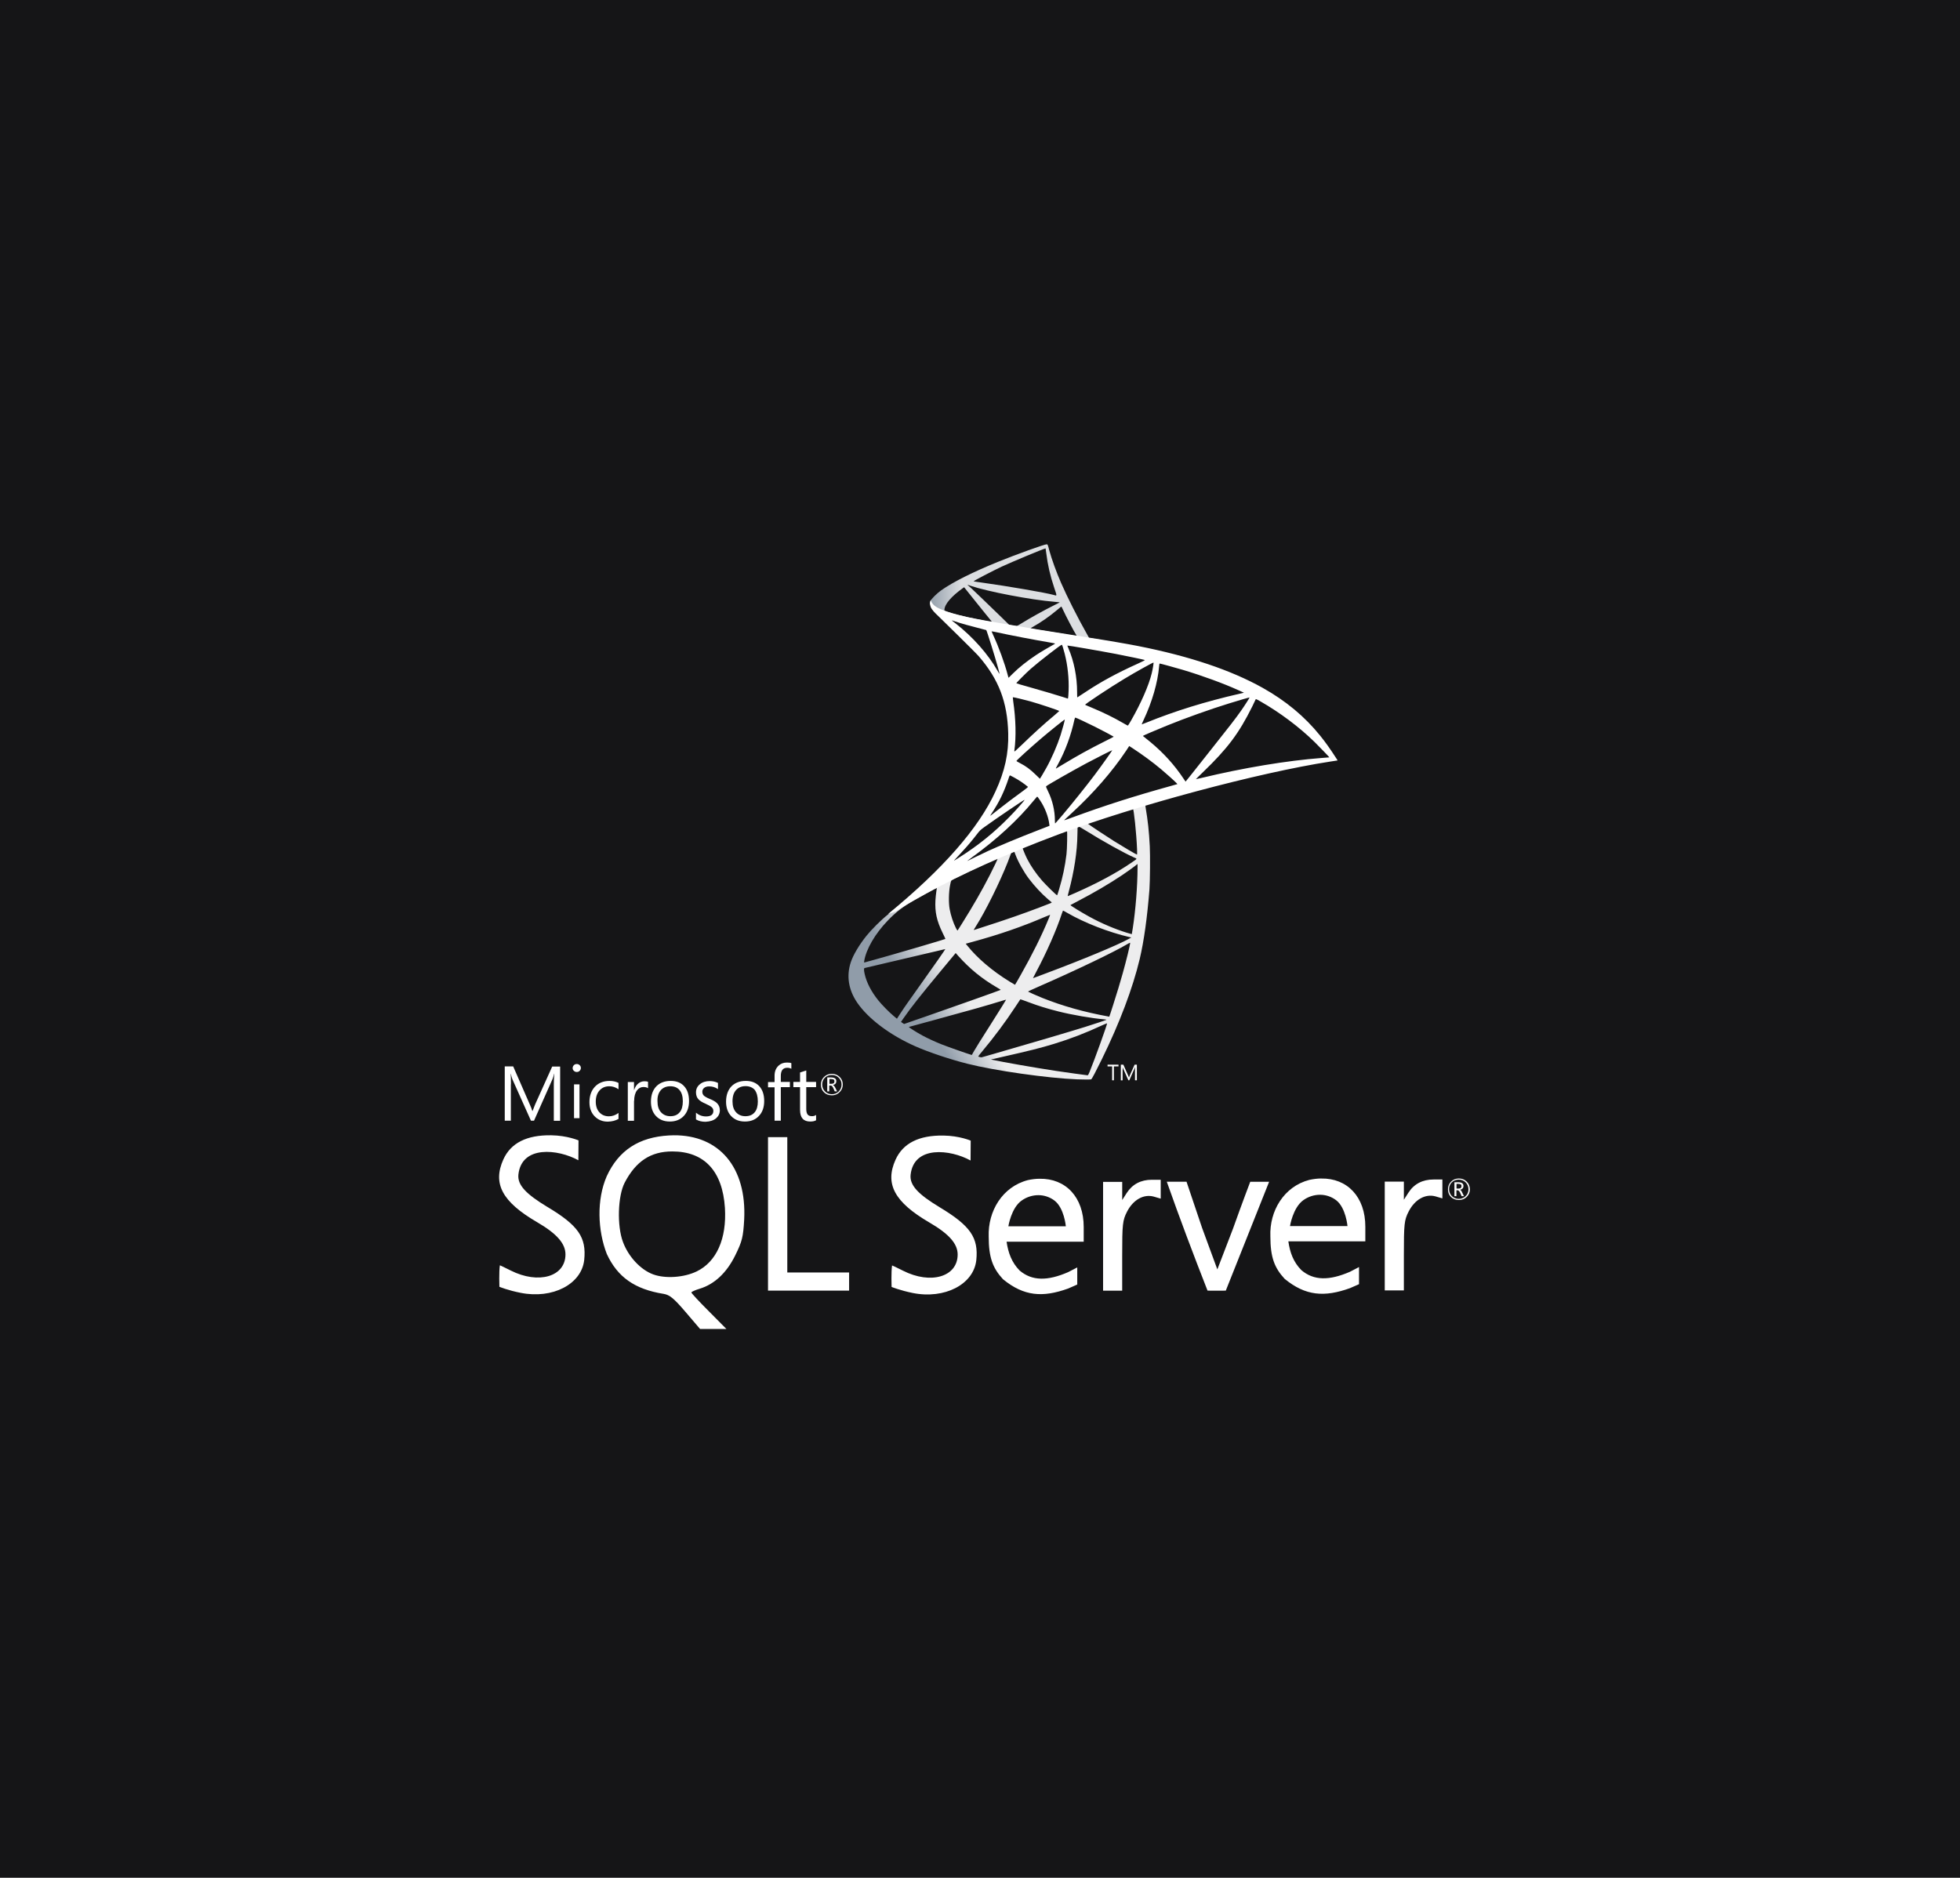 <svg width="216" height="207" viewBox="0 0 216 207" fill="none" xmlns="http://www.w3.org/2000/svg">
<rect x="0" y="0" width="216" height="207" fill="#333333" stroke="none"/>
<g clip-path="url(#clip0_5527_837)">
<rect width="216" height="206.929" fill="#151517"/>
<g clip-path="url(#clip1_5527_837)">
<path d="M127.541 87.541L115.725 91.399L105.446 95.936L102.571 96.695C101.838 97.392 101.07 98.097 100.24 98.812C99.329 99.598 98.48 100.312 97.828 100.83C97.105 101.402 96.033 102.473 95.489 103.152C94.676 104.17 94.033 105.251 93.756 106.081C93.265 107.582 93.506 109.1 94.453 110.502C95.667 112.288 98.087 114.11 100.909 115.351C102.347 115.985 104.767 116.798 106.589 117.253C109.617 118.022 115.475 118.852 118.699 118.977C119.351 119.004 120.226 119.004 120.262 118.977C120.334 118.932 120.834 117.977 121.414 116.789C123.397 112.744 124.826 108.948 125.603 105.706C126.067 103.742 126.433 101.125 126.674 98.026C126.737 97.16 126.763 94.257 126.71 93.275C126.629 91.667 126.487 90.363 126.263 89.086C126.228 88.899 126.219 88.729 126.237 88.72C126.272 88.693 126.379 88.658 127.835 88.238L127.541 87.541V87.541H127.541V87.541ZM124.844 89.122C124.951 89.122 125.237 91.864 125.308 93.596C125.326 93.962 125.317 94.203 125.299 94.203C125.228 94.203 123.79 93.355 122.763 92.712C121.87 92.149 120.173 91.024 119.905 90.81C119.816 90.747 119.824 90.738 120.557 90.488C121.798 90.069 124.745 89.122 124.844 89.122V89.122ZM118.824 91.105C118.905 91.105 119.11 91.221 119.601 91.524C121.441 92.676 123.942 94.07 125.013 94.534C125.344 94.677 125.379 94.623 124.62 95.141C122.995 96.249 120.968 97.338 118.485 98.437C118.047 98.633 117.681 98.785 117.672 98.785C117.654 98.785 117.708 98.562 117.779 98.294C118.378 96.07 118.717 93.819 118.735 92.015C118.744 91.122 118.744 91.122 118.824 91.096C118.806 91.105 118.815 91.105 118.824 91.105V91.105ZM117.583 91.578C117.636 91.631 117.601 93.632 117.529 94.177C117.369 95.481 117.119 96.695 116.708 98.061C116.61 98.392 116.52 98.669 116.502 98.687C116.467 98.731 115.243 97.534 114.841 97.07C114.145 96.266 113.6 95.463 113.198 94.677C112.993 94.275 112.671 93.489 112.698 93.462C112.841 93.364 117.547 91.542 117.583 91.578ZM111.742 93.873C111.751 93.873 111.76 93.873 111.769 93.882C111.787 93.9 111.85 94.043 111.903 94.203C112.189 94.98 112.832 96.123 113.386 96.856C113.993 97.66 114.788 98.517 115.448 99.079C115.663 99.258 115.859 99.428 115.886 99.455C115.94 99.508 115.958 99.499 114.502 100.053C112.814 100.696 110.974 101.339 108.867 102.018C108.363 102.18 107.86 102.344 107.357 102.509C107.277 102.536 107.304 102.491 107.536 102.125C108.581 100.491 110.17 97.284 111.064 95.016C111.215 94.623 111.367 94.23 111.394 94.141C111.43 94.016 111.474 93.971 111.59 93.909C111.653 93.891 111.716 93.873 111.742 93.873V93.873ZM109.956 94.614C109.983 94.632 109.528 95.588 109.081 96.463C108.215 98.151 107.268 99.812 106 101.83C105.786 102.178 105.58 102.5 105.553 102.536C105.509 102.598 105.491 102.58 105.348 102.304C105.044 101.705 104.794 100.937 104.66 100.232C104.526 99.535 104.553 98.32 104.705 97.57C104.821 97.017 104.812 97.025 105.08 96.891C106.223 96.311 109.921 94.579 109.956 94.614V94.614ZM125.362 95.239V95.615C125.362 97.606 125.147 100.339 124.835 102.33C124.781 102.679 124.736 102.964 124.727 102.973C124.727 102.973 124.468 102.902 124.165 102.813C122.825 102.393 121.37 101.777 120.057 101.053C119.19 100.58 117.931 99.803 117.967 99.767C117.976 99.758 118.351 99.562 118.788 99.33C120.539 98.419 122.218 97.436 123.674 96.463C124.218 96.097 125.04 95.507 125.219 95.347L125.362 95.239ZM103.214 97.883C103.249 97.883 103.24 97.954 103.187 98.276C103.151 98.508 103.106 98.937 103.089 99.231C103.017 100.535 103.231 101.5 103.874 102.821C104.053 103.188 104.196 103.491 104.187 103.5C104.124 103.554 98.213 105.286 96.355 105.795C95.801 105.947 95.319 106.081 95.283 106.09C95.221 106.108 95.212 106.099 95.238 105.947C95.444 104.634 96.444 102.92 97.837 101.473C98.766 100.508 99.507 99.946 100.775 99.222C101.686 98.704 103.088 97.927 103.196 97.892C103.196 97.883 103.205 97.883 103.214 97.883V97.883ZM117.145 100.374C117.154 100.365 117.369 100.482 117.628 100.633C119.539 101.741 122.2 102.768 124.468 103.295L124.674 103.339L124.388 103.5C123.2 104.161 119.298 105.786 115.306 107.278C114.725 107.492 114.154 107.707 114.046 107.751C113.939 107.796 113.841 107.823 113.841 107.814C113.841 107.805 114.002 107.492 114.207 107.108C115.323 105.018 116.449 102.473 117.02 100.705C117.092 100.535 117.136 100.383 117.145 100.374V100.374ZM115.725 100.839C115.734 100.848 115.663 101.035 115.574 101.25C114.797 103.134 113.778 105.188 112.475 107.492C112.144 108.082 111.867 108.555 111.858 108.555C111.85 108.555 111.581 108.394 111.26 108.198C109.367 107.037 107.688 105.608 106.589 104.224L106.429 104.027L107.241 103.804C110.153 103.009 112.626 102.152 115.082 101.098C115.431 100.955 115.717 100.839 115.725 100.839V100.839ZM124.549 103.92C124.549 103.92 124.558 103.929 124.549 103.92C124.558 104.125 124.102 105.965 123.727 107.296C123.415 108.412 123.147 109.287 122.656 110.832C122.441 111.511 122.254 112.074 122.245 112.074C122.236 112.074 122.182 112.065 122.129 112.047C119.476 111.564 117.101 110.895 114.868 110.002C114.243 109.752 113.35 109.35 113.296 109.305C113.278 109.287 113.814 109.037 114.493 108.742C118.556 106.965 122.772 104.947 124.218 104.081C124.388 103.973 124.522 103.92 124.549 103.92V103.92ZM104.178 104.617C104.196 104.634 103.062 106.269 101.472 108.492C100.918 109.269 100.275 110.18 100.034 110.52C99.793 110.859 99.427 111.395 99.222 111.716L98.846 112.297L98.444 111.958C97.971 111.565 97.15 110.725 96.783 110.261C96.015 109.305 95.498 108.296 95.292 107.376C95.194 106.948 95.194 106.733 95.283 106.706C95.417 106.671 97.801 106.108 100.034 105.59C101.276 105.304 102.713 104.965 103.231 104.84C103.749 104.715 104.169 104.617 104.178 104.617V104.617ZM105.321 105.054L105.607 105.376C106.893 106.813 108.206 107.876 109.795 108.805C110.081 108.966 110.296 109.109 110.278 109.118C110.215 109.162 104.758 111.1 102.231 111.975C100.811 112.475 99.641 112.877 99.632 112.877C99.624 112.877 99.543 112.824 99.454 112.761L99.293 112.645L99.552 112.27C100.391 111.056 101.445 109.725 103.741 106.956L105.321 105.054ZM112.448 110.153C112.457 110.145 112.85 110.287 113.332 110.466C114.493 110.904 115.413 111.181 116.645 111.493C118.164 111.877 120.36 112.252 121.655 112.359C121.852 112.377 121.959 112.395 121.923 112.422C121.861 112.458 120.548 112.895 119.583 113.199C118.047 113.681 113.359 115.065 109.536 116.164C108.831 116.369 108.224 116.539 108.188 116.548C108.099 116.566 107.804 116.485 107.804 116.45C107.804 116.432 108.018 116.155 108.277 115.851C109.563 114.315 110.84 112.601 111.903 110.975C112.198 110.529 112.448 110.162 112.448 110.153ZM110.876 110.198C110.885 110.207 110.251 111.225 109.144 112.976C108.67 113.717 108.143 114.556 107.956 114.851C107.777 115.137 107.509 115.583 107.357 115.833L107.098 116.289L106.964 116.253C106.643 116.164 104.383 115.369 103.785 115.128C103.044 114.833 102.276 114.476 101.704 114.172C100.99 113.788 100.097 113.217 100.168 113.199C100.186 113.19 101.41 112.859 102.883 112.458C106.795 111.395 108.965 110.779 110.385 110.332C110.644 110.252 110.867 110.189 110.876 110.198ZM121.995 112.806H122.004C122.039 112.895 120.593 116.914 120.066 118.182C119.95 118.468 119.905 118.539 119.842 118.53C119.691 118.522 117.592 118.227 116.315 118.039C114.091 117.7 110.358 117.048 109.42 116.834L109.206 116.789L110.537 116.485C113.394 115.842 114.77 115.494 116.163 115.065C117.922 114.529 119.664 113.86 121.423 113.038C121.7 112.913 121.932 112.815 121.995 112.806Z" fill="url(#paint0_linear_5527_837)"/>
<path d="M115.361 59.998C115.164 59.972 111.994 61.115 109.949 61.945C107.189 63.071 105.046 64.142 103.724 65.071C103.233 65.42 102.617 66.036 102.519 66.277C102.483 66.366 102.465 66.473 102.465 66.58L103.662 67.715L106.51 68.626L113.289 69.84L121.041 71.171L121.121 70.501C121.094 70.501 121.076 70.492 121.05 70.492L120.031 70.331L119.826 69.965C118.772 68.108 117.611 65.803 116.933 64.249C116.406 63.044 115.906 61.651 115.629 60.651C115.477 60.043 115.459 60.008 115.361 59.999V59.998H115.361V59.998ZM115.218 60.454H115.227C115.236 60.463 115.271 60.713 115.307 61.008C115.459 62.258 115.736 63.464 116.173 64.767C116.504 65.75 116.504 65.696 116.12 65.58C115.209 65.33 111.128 64.625 108.172 64.214C107.698 64.151 107.296 64.089 107.296 64.08C107.261 64.044 109.431 62.91 110.386 62.464C111.61 61.901 114.968 60.499 115.218 60.454V60.454ZM106.609 64.455L106.957 64.571C108.85 65.214 113.61 66.125 116.236 66.339C116.53 66.366 116.781 66.393 116.789 66.393C116.798 66.402 116.548 66.536 116.227 66.688C114.959 67.322 113.566 68.099 112.601 68.697C112.315 68.876 112.056 69.019 112.021 69.019C111.985 69.019 111.797 68.983 111.601 68.956L111.244 68.902L110.351 68.027C108.779 66.5 107.546 65.321 107.073 64.875L106.609 64.455V64.455ZM106.251 64.732L107.511 66.304C108.198 67.17 108.895 68.018 109.047 68.206C109.198 68.393 109.324 68.545 109.315 68.554C109.279 68.581 107.493 68.233 106.546 68.018C105.573 67.795 105.171 67.688 104.573 67.5L104.081 67.34V67.215C104.09 66.616 104.849 65.723 106.135 64.812L106.251 64.732ZM116.95 66.875C116.986 66.875 117.031 66.956 117.138 67.197C117.441 67.866 118.388 69.671 118.62 70.019C118.692 70.135 118.817 70.144 117.558 69.938C114.53 69.447 113.557 69.287 113.557 69.269C113.557 69.26 113.646 69.197 113.762 69.135C114.7 68.617 115.646 67.956 116.486 67.25C116.691 67.081 116.879 66.92 116.915 66.893C116.923 66.875 116.941 66.866 116.95 66.875Z" fill="url(#paint1_linear_5527_837)"/>
<path d="M102.581 66.15C102.581 66.15 102.385 66.463 102.573 66.927C102.689 67.213 103.028 67.561 103.412 67.919C103.412 67.919 107.386 71.795 107.869 72.348C110.065 74.885 111.021 77.385 111.11 80.832C111.164 83.047 110.744 84.994 109.699 87.254C107.842 91.308 103.921 95.782 97.875 100.748L98.759 100.453C99.331 100.024 100.108 99.569 101.93 98.569C106.136 96.265 110.869 94.148 116.674 91.969C125.033 88.825 138.777 85.146 146.601 83.949L147.413 83.824L147.288 83.628C146.574 82.52 146.083 81.833 145.493 81.1C143.779 78.975 141.698 77.251 139.152 75.822C135.652 73.867 131.124 72.34 125.39 71.205C124.31 70.991 121.934 70.58 120.005 70.285C115.915 69.651 113.271 69.214 110.36 68.714C109.315 68.535 107.752 68.267 106.716 68.044C106.181 67.928 105.154 67.687 104.35 67.41C103.707 67.16 102.778 66.909 102.581 66.15V66.15ZM104.886 68.383C104.895 68.374 105.037 68.428 105.225 68.49C105.564 68.606 106.002 68.74 106.52 68.883C106.912 68.991 107.305 69.095 107.699 69.196C108.235 69.33 108.681 69.455 108.69 69.455C108.753 69.517 109.655 72.402 109.958 73.509C110.074 73.929 110.164 74.286 110.155 74.286C110.146 74.295 110.048 74.143 109.932 73.938C108.887 72.098 107.234 70.232 105.323 68.731C105.073 68.553 104.886 68.392 104.886 68.383ZM109.28 69.598C109.324 69.598 109.521 69.624 109.762 69.678C111.28 70.017 114.004 70.535 115.745 70.83C116.04 70.875 116.272 70.928 116.272 70.946C116.272 70.964 116.165 71.026 116.031 71.098C115.736 71.25 114.549 71.955 114.156 72.223C113.164 72.884 112.271 73.599 111.628 74.242C111.369 74.501 111.146 74.715 111.146 74.715C111.146 74.715 111.093 74.563 111.048 74.376C110.726 73.134 110.056 71.294 109.449 69.999C109.351 69.794 109.271 69.607 109.271 69.589C109.271 69.607 109.271 69.598 109.28 69.598V69.598ZM117.013 71.071C117.067 71.089 117.156 71.393 117.335 72.062C117.665 73.358 117.817 74.804 117.764 76.153C117.746 76.528 117.728 76.876 117.71 76.921L117.683 77.01L117.219 76.858C116.263 76.555 114.709 76.099 113.379 75.724C112.62 75.519 112.004 75.331 112.004 75.313C112.004 75.26 113.111 74.152 113.584 73.733C114.486 72.938 116.933 71.044 117.013 71.071V71.071ZM117.63 71.16C117.657 71.134 121.327 71.768 122.997 72.089C124.239 72.33 126.042 72.706 126.15 72.75C126.203 72.768 126.016 72.875 125.417 73.143C123.06 74.206 121.309 75.161 119.568 76.323C119.112 76.626 118.728 76.876 118.719 76.876C118.71 76.876 118.701 76.617 118.701 76.305C118.701 74.608 118.362 72.893 117.737 71.446C117.674 71.303 117.621 71.169 117.63 71.16V71.16ZM127.123 73.036C127.15 73.063 127.034 73.786 126.926 74.215C126.605 75.546 125.739 77.519 124.676 79.377C124.488 79.707 124.319 79.975 124.301 79.984C124.283 79.993 124.042 79.859 123.765 79.698C122.729 79.091 121.55 78.519 120.264 77.984C119.907 77.832 119.594 77.707 119.586 77.689C119.523 77.635 122.399 75.733 123.917 74.822C125.123 74.09 127.087 73 127.123 73.036V73.036ZM127.802 73.143C127.882 73.143 129.507 73.59 130.356 73.84C132.455 74.465 134.866 75.349 136.438 76.064L137.089 76.358L136.634 76.465C132.794 77.349 129.507 78.368 126.337 79.654C126.078 79.761 125.846 79.85 125.828 79.85C125.81 79.85 125.899 79.645 126.016 79.395C126.971 77.367 127.587 75.251 127.739 73.447C127.748 73.277 127.775 73.143 127.802 73.143V73.143ZM111.619 76.858C111.646 76.832 112.888 77.126 113.557 77.314C114.575 77.6 116.737 78.323 116.737 78.376C116.737 78.385 116.496 78.591 116.21 78.841C115.04 79.814 113.915 80.841 112.566 82.145C112.164 82.529 111.825 82.842 111.807 82.842C111.789 82.842 111.78 82.788 111.789 82.717C111.994 81.216 111.95 79.287 111.664 77.332C111.637 77.082 111.61 76.867 111.619 76.858V76.858ZM137.706 76.885C137.724 76.903 137.134 77.832 136.759 78.359C136.223 79.127 135.437 80.145 133.66 82.377C132.723 83.556 131.669 84.887 131.32 85.334C130.963 85.78 130.668 86.155 130.659 86.155C130.65 86.155 130.535 85.994 130.409 85.798C129.409 84.297 128.212 82.985 126.792 81.806C126.525 81.583 126.23 81.341 126.132 81.27C126.033 81.199 125.953 81.127 125.953 81.118C125.953 81.091 127.471 80.439 128.623 79.975C130.642 79.153 133.392 78.171 135.455 77.537C136.536 77.198 137.688 76.867 137.706 76.885V76.885ZM138.393 77.064C138.429 77.055 138.644 77.162 138.903 77.314C141.073 78.555 143.198 80.154 144.877 81.797C145.35 82.261 146.52 83.476 146.502 83.485C146.502 83.485 146.092 83.521 145.609 83.556C141.85 83.842 137.036 84.637 132.41 85.753C132.097 85.825 131.821 85.887 131.803 85.887C131.785 85.887 132.133 85.539 132.571 85.119C135.286 82.502 136.527 80.85 137.992 77.903C138.197 77.466 138.376 77.091 138.393 77.064C138.385 77.064 138.385 77.064 138.393 77.064V77.064ZM118.505 79.1C118.63 79.127 119.791 79.672 120.666 80.109C121.47 80.511 122.676 81.154 122.738 81.207C122.747 81.216 122.318 81.44 121.792 81.699C120.112 82.538 118.675 83.333 117.174 84.244C116.746 84.503 116.388 84.717 116.379 84.717C116.344 84.717 116.353 84.681 116.594 84.244C117.398 82.779 118.04 81.029 118.407 79.323C118.442 79.189 118.478 79.1 118.505 79.1V79.1ZM117.344 79.314C117.371 79.341 117.067 80.439 116.88 81.038C116.513 82.172 115.897 83.592 115.299 84.664C115.156 84.914 114.942 85.28 114.825 85.485L114.602 85.842L114.102 85.36C113.522 84.798 113.048 84.449 112.441 84.137C112.2 84.012 112.012 83.904 112.012 83.887C112.012 83.815 113.539 82.431 114.709 81.431C115.549 80.707 117.317 79.287 117.344 79.314V79.314ZM124.444 82.235L124.882 82.52C125.882 83.172 127.06 84.038 127.963 84.798C128.471 85.217 129.454 86.102 129.65 86.316L129.757 86.432L129.034 86.637C124.944 87.772 121.782 88.781 118.094 90.138C117.683 90.29 117.335 90.415 117.308 90.415C117.255 90.415 117.21 90.46 118.13 89.611C120.488 87.441 122.577 85.048 124.131 82.717L124.444 82.235V82.235ZM122.577 82.699C122.595 82.717 121.372 84.44 120.639 85.414C119.764 86.575 118.21 88.522 117.138 89.79C116.692 90.317 116.308 90.754 116.29 90.763C116.263 90.772 116.254 90.638 116.254 90.433C116.254 89.352 115.978 88.2 115.495 87.218C115.29 86.807 115.254 86.709 115.299 86.664C115.469 86.512 118.067 85.03 119.711 84.146C120.818 83.556 122.55 82.681 122.577 82.699V82.699ZM111.289 85.468C111.316 85.468 111.521 85.575 111.753 85.7C112.325 86.012 112.834 86.361 113.289 86.736C113.307 86.753 113.075 86.941 112.771 87.164C111.923 87.772 110.637 88.745 109.887 89.343C109.101 89.969 109.074 89.986 109.163 89.852C109.753 88.95 110.048 88.441 110.36 87.79C110.637 87.209 110.914 86.521 111.11 85.923C111.182 85.664 111.271 85.468 111.289 85.468ZM114.299 87.825C114.343 87.816 114.397 87.897 114.638 88.254C115.147 89.013 115.54 90.031 115.638 90.853L115.656 91.031L114.433 91.505C112.244 92.353 110.226 93.193 108.86 93.818C108.476 93.996 107.806 94.318 107.368 94.532C106.931 94.755 106.574 94.925 106.574 94.916C106.574 94.907 106.85 94.702 107.19 94.452C109.86 92.514 112.173 90.388 113.906 88.263C114.093 88.04 114.263 87.834 114.281 87.825L114.299 87.825V87.825ZM112.914 88.165C112.95 88.2 111.932 89.352 111.235 90.058C109.512 91.817 107.806 93.193 105.689 94.532C105.422 94.702 105.18 94.854 105.154 94.871C105.091 94.907 105.171 94.818 106.1 93.809C106.69 93.175 107.136 92.639 107.645 91.978C107.985 91.54 108.047 91.478 108.538 91.129C109.851 90.183 112.879 88.129 112.914 88.165Z" fill="white"/>
<path d="M74.238 125.145C74.073 125.145 73.908 125.161 73.745 125.161C70.418 125.339 68.173 126.803 66.861 129.663C65.739 132.249 65.861 135.63 66.874 138.232C68.051 140.775 69.953 142.117 73.128 142.624C73.8 142.734 74.251 143.102 75.552 144.622L77.153 146.497H80.056L78.126 144.551C77.058 143.484 76.195 142.555 76.195 142.473C76.195 142.391 76.603 142.212 77.097 142.062C78.727 141.569 80.08 140.31 81.026 138.381C81.792 136.832 81.902 136.353 82.012 134.426C82.299 128.689 79.274 125.103 74.238 125.144L74.238 125.145V125.145ZM76.784 140.147C75.371 140.831 73.32 140.968 71.981 140.477C70.597 139.968 69.256 138.53 68.653 136.903C67.983 135.123 68.079 131.84 68.845 130.361C70.077 128.007 71.706 126.924 74.087 126.924C77.619 126.924 79.628 129.087 79.89 133.152C80.097 136.545 78.961 139.091 76.785 140.146L76.784 140.147V140.147ZM126.943 130.046C125.725 130.046 124.793 130.539 124.165 131.51L123.672 132.279V130.279H121.564V142.271H123.67V138.438C123.67 134.933 123.714 134.523 124.204 133.564C124.879 132.249 126.04 131.593 127.163 131.907L127.916 132.127V130.049H126.943V130.046V130.046ZM114.559 129.936C114.146 129.936 113.708 129.991 113.272 130.086C110.452 130.824 108.862 133.524 108.959 136.302C108.959 138.628 109.411 139.791 110.533 141.01C112.833 142.897 114.912 143.047 117.719 142.035C118.197 141.831 118.718 141.596 118.718 141.596V139.709L117.719 140.227C115.448 141.216 113.737 141.216 112.366 140.051C111.492 139.161 111.108 138.094 110.93 136.876H119.429V135.259C119.429 131.963 117.446 129.882 114.558 129.936H114.559ZM111.122 135.194C111.122 135.194 111.436 133.138 112.6 132.331C113.161 131.935 113.804 131.744 114.434 131.744C115.065 131.744 115.694 131.948 116.214 132.345C117.281 133.166 117.46 135.178 117.46 135.178H111.122V135.194H111.122ZM60.305 133.031C58.02 131.646 57.006 130.648 57.13 129.471C57.485 126.214 61.509 126.665 63.738 127.897L63.754 125.706C63.754 125.706 62.521 125.172 60.756 125.144C58.047 125.103 56.295 125.991 55.474 127.8C54.269 130.468 55.336 132.48 59.194 134.724C61.36 135.985 62.317 137.079 62.317 138.271C62.317 140.736 59.346 141.596 56.281 140.05C55.65 139.736 55.116 139.474 55.088 139.474C54.978 140.172 55.035 141.844 55.035 141.844C55.035 141.844 55.977 142.239 57.389 142.512C60.892 143.211 64.08 141.567 64.381 138.899C64.644 136.394 63.738 135.08 60.305 133.029L60.305 133.031V133.031ZM145.598 129.907C145.187 129.907 144.751 129.964 144.296 130.06C141.478 130.797 139.891 133.497 140 136.275C140 138.598 140.45 139.75 141.572 140.968C143.872 142.856 145.951 143.008 148.772 141.995C149.249 141.791 149.769 141.558 149.769 141.558V139.669L148.77 140.19C146.495 141.175 144.784 141.175 143.418 140.011C142.539 139.122 142.158 138.068 141.981 136.835H150.465V135.219C150.465 131.939 148.481 129.856 145.594 129.911L145.598 129.907V129.907ZM142.161 135.165C142.161 135.165 142.478 133.112 143.641 132.29C144.2 131.893 144.843 131.701 145.473 131.701C146.1 131.701 146.733 131.905 147.253 132.304C148.32 133.125 148.499 135.151 148.499 135.151H142.163L142.161 135.165V135.165ZM103.525 133.058C101.24 131.676 100.229 130.675 100.352 129.498C100.706 126.239 104.731 126.691 106.96 127.924L106.975 125.733C106.975 125.733 105.743 125.199 103.977 125.174C101.268 125.133 99.517 126.021 98.695 127.829C97.491 130.497 98.572 132.51 102.417 134.754C104.58 136.013 105.538 137.093 105.538 138.286C105.538 140.75 102.568 141.624 99.503 140.064C98.875 139.75 98.341 139.491 98.31 139.491C98.2 140.189 98.257 141.861 98.257 141.861C98.257 141.861 99.187 142.242 100.595 142.529C104.101 143.229 107.291 141.588 107.591 138.92C107.851 136.427 106.947 135.113 103.525 133.06V133.058H103.525ZM157.983 130.017C156.766 130.017 155.822 130.512 155.205 131.483L154.712 132.249V130.253H152.605V142.241H154.711V138.408C154.711 134.905 154.753 134.494 155.245 133.536C155.92 132.223 157.081 131.565 158.203 131.88L158.956 132.1V130.017H157.983V130.017ZM86.763 132.988V125.351H84.638V142.268H93.575V140.27H86.763V132.988H86.763ZM135.908 135.369L134.156 139.927L132.472 135.344L130.761 130.265H128.586C129.996 134.261 131.529 138.326 133.075 142.268C133.745 142.283 134.417 142.268 135.087 142.268L137.452 136.328L139.862 130.267H137.782C137.782 130.267 136.864 132.675 135.906 135.371L135.908 135.369V135.369ZM91.66 120.741C92.002 120.741 92.287 120.632 92.523 120.396C92.755 120.164 92.878 119.891 92.878 119.548C92.878 119.206 92.755 118.921 92.523 118.701C92.287 118.481 92.016 118.371 91.675 118.371C91.33 118.371 91.044 118.481 90.812 118.713C90.577 118.946 90.47 119.231 90.47 119.561C90.47 119.906 90.58 120.192 90.812 120.409C91.032 120.628 91.318 120.738 91.66 120.738V120.741V120.741ZM90.906 118.795C91.11 118.591 91.358 118.497 91.675 118.497C91.974 118.497 92.222 118.591 92.429 118.795C92.633 118.999 92.743 119.247 92.743 119.548C92.743 119.85 92.633 120.11 92.429 120.314C92.222 120.518 91.974 120.616 91.675 120.616C91.373 120.616 91.126 120.522 90.922 120.314C90.718 120.11 90.608 119.85 90.608 119.548C90.608 119.247 90.702 118.999 90.906 118.795ZM91.413 119.658H91.551C91.649 119.658 91.745 119.753 91.826 119.931L91.991 120.302H92.25L92.046 119.89C91.963 119.726 91.881 119.63 91.785 119.603C91.906 119.575 92.002 119.534 92.071 119.453C92.14 119.382 92.165 119.286 92.165 119.178C92.165 119.052 92.126 118.958 92.043 118.889C91.949 118.811 91.798 118.768 91.603 118.768H91.167V120.302H91.387V119.658L91.413 119.658V119.658ZM91.413 118.946H91.605C91.743 118.946 91.84 118.974 91.894 119.015C91.945 119.056 91.96 119.109 91.96 119.206C91.96 119.384 91.85 119.467 91.646 119.467H91.41V118.946H91.413V118.946ZM56.309 119.522C56.309 118.988 56.293 118.591 56.281 118.357H56.293C56.348 118.633 56.416 118.839 56.471 118.976L58.511 123.533H58.853L60.894 118.935C60.949 118.809 61.004 118.621 61.071 118.359H61.087C61.046 118.814 61.032 119.209 61.032 119.525V123.548H61.73V117.568H60.854L58.979 121.727C58.91 121.892 58.814 122.138 58.691 122.465H58.663C58.622 122.303 58.527 122.057 58.39 121.755L56.557 117.553H55.626V123.533H56.298V119.525L56.309 119.522V119.522ZM63.261 119.533H63.863V123.257H63.261V119.533V119.533ZM63.562 118.167C63.688 118.167 63.794 118.125 63.876 118.042C63.959 117.96 64.014 117.853 64.014 117.728C64.014 117.605 63.973 117.495 63.877 117.414C63.793 117.331 63.684 117.288 63.56 117.288C63.438 117.288 63.328 117.331 63.246 117.414C63.163 117.495 63.108 117.605 63.108 117.728C63.108 117.864 63.151 117.96 63.246 118.042C63.341 118.125 63.438 118.167 63.56 118.167H63.562ZM68.161 123.339V122.683C67.831 122.929 67.476 123.052 67.109 123.052C66.67 123.052 66.313 122.901 66.053 122.612C65.794 122.327 65.656 121.93 65.656 121.435C65.656 120.917 65.794 120.506 66.079 120.192C66.354 119.891 66.71 119.74 67.147 119.74C67.503 119.74 67.845 119.85 68.161 120.07V119.371C67.874 119.221 67.546 119.152 67.175 119.152C66.491 119.152 65.957 119.371 65.558 119.795C65.163 120.219 64.959 120.795 64.959 121.49C64.959 122.109 65.136 122.628 65.505 123.025C65.89 123.433 66.381 123.641 66.984 123.641C67.45 123.628 67.831 123.53 68.161 123.339V123.339ZM69.885 121.353C69.885 120.862 69.995 120.465 70.199 120.192C70.391 119.946 70.623 119.822 70.898 119.822C71.13 119.822 71.295 119.864 71.416 119.96V119.247C71.322 119.206 71.185 119.192 71.008 119.192C70.761 119.192 70.542 119.275 70.349 119.428C70.145 119.589 69.981 119.836 69.886 120.15H69.87V119.275H69.187V123.544H69.871V121.353H69.885V121.353ZM73.814 123.629C74.458 123.629 74.976 123.422 75.36 123.011C75.743 122.603 75.934 122.053 75.934 121.369C75.934 120.671 75.759 120.137 75.401 119.74C75.046 119.343 74.553 119.151 73.91 119.151C73.266 119.151 72.748 119.343 72.364 119.713C71.953 120.121 71.736 120.697 71.736 121.437C71.736 122.08 71.912 122.614 72.282 123.011C72.665 123.422 73.172 123.628 73.814 123.628V123.629V123.629ZM72.841 120.151C73.102 119.876 73.444 119.74 73.867 119.74C74.307 119.74 74.637 119.876 74.881 120.151C75.128 120.438 75.25 120.848 75.25 121.396C75.25 121.917 75.14 122.327 74.908 122.601C74.676 122.888 74.334 123.041 73.882 123.041C73.442 123.041 73.102 122.888 72.841 122.601C72.582 122.312 72.458 121.917 72.458 121.396C72.431 120.878 72.568 120.454 72.841 120.151ZM78.931 123.257C79.191 123.025 79.33 122.739 79.33 122.381C79.33 122.067 79.22 121.807 79.016 121.601C78.849 121.437 78.592 121.287 78.22 121.137C77.89 120.999 77.686 120.876 77.576 120.78C77.466 120.671 77.399 120.534 77.399 120.341C77.399 120.164 77.468 120.027 77.603 119.917C77.741 119.808 77.917 119.754 78.152 119.754C78.521 119.754 78.837 119.851 79.125 120.057V119.373C78.849 119.235 78.549 119.169 78.207 119.169C77.768 119.169 77.397 119.29 77.124 119.523C76.837 119.756 76.701 120.057 76.701 120.412C76.701 120.726 76.795 120.986 76.973 121.178C77.124 121.341 77.382 121.507 77.739 121.656C78.082 121.807 78.314 121.944 78.438 122.053C78.56 122.163 78.615 122.3 78.615 122.462C78.615 122.86 78.342 123.066 77.808 123.066C77.397 123.066 77.028 122.931 76.699 122.658V123.395C76.997 123.574 77.355 123.656 77.75 123.656C78.257 123.629 78.654 123.505 78.927 123.259L78.931 123.257V123.257ZM82.189 119.151C81.546 119.151 81.028 119.343 80.643 119.713C80.235 120.122 80.015 120.698 80.015 121.437C80.015 122.08 80.193 122.614 80.562 123.011C80.946 123.422 81.451 123.628 82.095 123.628C82.754 123.628 83.257 123.421 83.641 123.009C84.026 122.601 84.217 122.052 84.217 121.368C84.217 120.669 84.038 120.136 83.683 119.738C83.313 119.341 82.82 119.15 82.192 119.15L82.189 119.151V119.151ZM83.517 121.396C83.517 121.917 83.407 122.327 83.175 122.601C82.942 122.889 82.6 123.041 82.148 123.041C81.709 123.041 81.368 122.888 81.108 122.601C80.849 122.312 80.725 121.917 80.725 121.396C80.725 120.847 80.861 120.423 81.136 120.137C81.395 119.864 81.737 119.726 82.162 119.726C82.586 119.726 82.927 119.864 83.173 120.137C83.393 120.438 83.515 120.848 83.515 121.396H83.517V121.396ZM85.366 123.532H86.049V119.836H87.049V119.261H86.049V118.602C86.049 118.003 86.281 117.701 86.761 117.701C86.923 117.701 87.088 117.742 87.21 117.811V117.194C87.088 117.139 86.923 117.127 86.717 117.127C86.348 117.127 86.047 117.237 85.8 117.469C85.513 117.742 85.361 118.097 85.361 118.577V119.277H84.639V119.852H85.361V123.534L85.366 123.532V123.532ZM88.171 122.367C88.171 123.202 88.54 123.628 89.293 123.628C89.566 123.628 89.772 123.584 89.936 123.487V122.9C89.811 122.994 89.662 123.038 89.497 123.038C89.265 123.038 89.102 122.983 89.006 122.859C88.908 122.736 88.853 122.529 88.853 122.243V119.834H89.936V119.26H88.853V118.001C88.618 118.083 88.387 118.152 88.169 118.221V119.26H87.431V119.834H88.169V122.366L88.171 122.367V122.367ZM161.625 130.237C161.393 130.017 161.118 129.907 160.777 129.907C160.432 129.907 160.146 130.017 159.914 130.253C159.682 130.483 159.572 130.771 159.572 131.1C159.572 131.443 159.682 131.728 159.912 131.948C160.145 132.168 160.43 132.278 160.776 132.278C161.116 132.278 161.403 132.168 161.639 131.935C161.87 131.7 161.992 131.428 161.992 131.088C161.979 130.742 161.855 130.457 161.623 130.237L161.625 130.237V130.237ZM161.515 131.854C161.311 132.058 161.063 132.152 160.762 132.152C160.463 132.152 160.215 132.058 160.008 131.854C159.804 131.646 159.694 131.388 159.694 131.085C159.694 130.786 159.788 130.538 159.996 130.331C160.2 130.127 160.446 130.033 160.762 130.033C161.06 130.033 161.308 130.127 161.515 130.331C161.719 130.538 161.829 130.786 161.829 131.085C161.829 131.402 161.735 131.646 161.515 131.854V131.854ZM160.9 131.155C161.022 131.127 161.119 131.072 161.187 131.005C161.256 130.934 161.281 130.838 161.281 130.728C161.281 130.606 161.242 130.509 161.159 130.441C161.065 130.363 160.912 130.32 160.72 130.32H160.283V131.852H160.503V131.209H160.639C160.734 131.209 160.828 131.303 160.912 131.482L161.076 131.85H161.336L161.132 131.439C161.062 131.26 160.98 131.178 160.897 131.152L160.9 131.155V131.155ZM160.749 131.017H160.514V130.499H160.707C160.843 130.499 160.939 130.524 160.994 130.567C161.049 130.607 161.061 130.661 161.061 130.758C161.061 130.936 160.952 131.017 160.748 131.017L160.749 131.017ZM122.564 119.084H122.755V117.551H123.262V117.359H122.057V117.551H122.564V119.084H122.564V119.084ZM123.725 117.932C123.725 117.783 123.725 117.66 123.714 117.591C123.727 117.673 123.755 117.728 123.768 117.769L124.356 119.084H124.451L125.041 117.756C125.056 117.715 125.069 117.662 125.096 117.591C125.083 117.728 125.083 117.838 125.083 117.921V119.082H125.287V117.359H125.041L124.507 118.549C124.494 118.591 124.452 118.674 124.425 118.769H124.41C124.399 118.713 124.371 118.659 124.331 118.565L123.798 117.359H123.521V119.086H123.714V117.934L123.725 117.932V117.932Z" fill="white"/>
</g>
</g>
<defs>
<linearGradient id="paint0_linear_5527_837" x1="102.397" y1="113.161" x2="106.669" y2="110.637" gradientUnits="userSpaceOnUse">
<stop stop-color="#909CA9"/>
<stop offset="1" stop-color="#EDEDEE"/>
</linearGradient>
<linearGradient id="paint1_linear_5527_837" x1="102.496" y1="65.567" x2="105.934" y2="65.567" gradientUnits="userSpaceOnUse">
<stop stop-color="#939FAB"/>
<stop offset="1" stop-color="#DCDEE1"/>
</linearGradient>
<clipPath id="clip0_5527_837">
<rect width="216" height="206.929" fill="white"/>
</clipPath>
<clipPath id="clip1_5527_837">
<rect width="107" height="86.499" fill="white" transform="translate(55 60)"/>
</clipPath>
</defs>
</svg>
